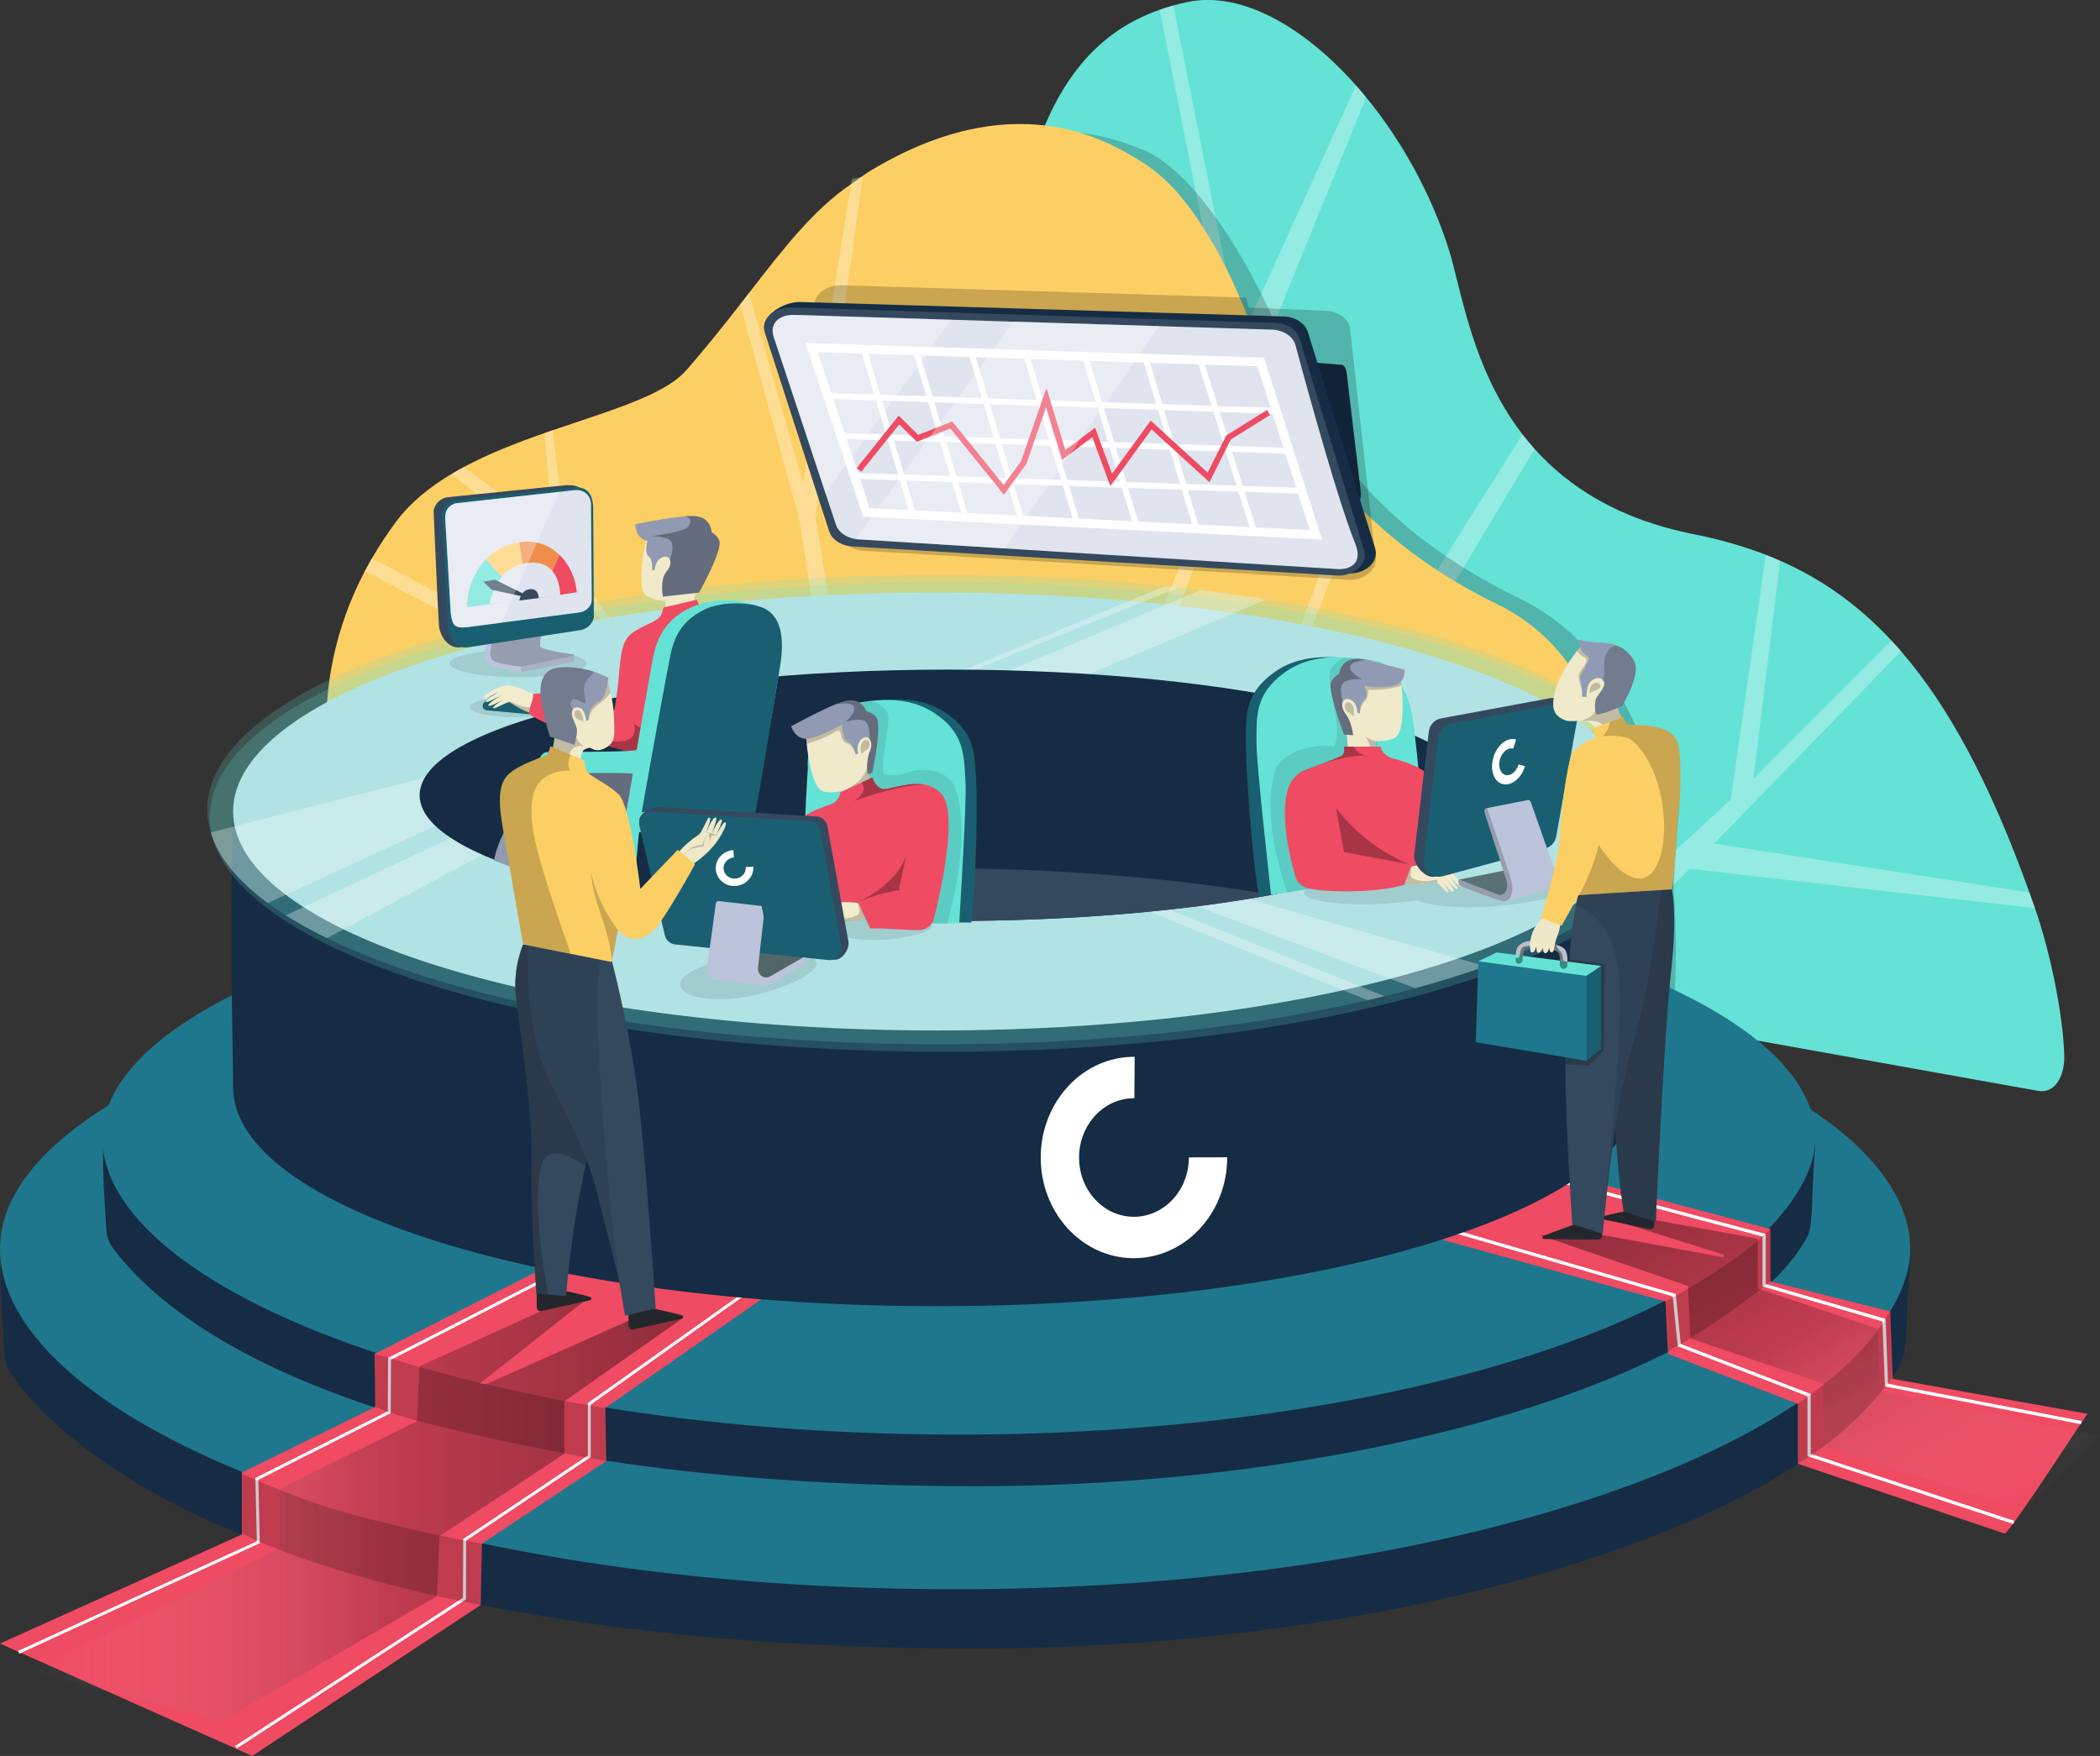 <svg width="715" height="598" viewBox="0 0 715 598" fill="none" xmlns="http://www.w3.org/2000/svg">
  <rect x="0" y="0" width="715" height="598" fill="#333333" stroke="none"/>
  <style>

    /*
* Prefixed by https://autoprefixer.github.io
* PostCSS: v8.4.14,
* Autoprefixer: v10.4.7
* Browsers: >0.1%
*/

    @-webkit-keyframes chart {
      0% {
        opacity: 0;
        -webkit-clip-path: polygon(0 0, 0% 0, 0% 100%, 0% 100%);
        clip-path: polygon(0 0, 0% 0, 0% 100%, 0% 100%);
      }
      5% {
        -webkit-clip-path: polygon(0 0, 0% 0, 0% 100%, 0% 100%);
        clip-path: polygon(0 0, 0% 0, 0% 100%, 0% 100%);
        opacity: 1;
      }

      60% {
        -webkit-clip-path: polygon(0 0, 100% 0, 100% 100%, 0% 100%);
        clip-path: polygon(0 0, 100% 0, 100% 100%, 0% 100%);
        opacity: 1;
      }
      80% {
        -webkit-clip-path: polygon(0 0, 100% 0, 100% 100%, 0% 100%);
        clip-path: polygon(0 0, 100% 0, 100% 100%, 0% 100%);
        opacity: 1;
      }
      95% {

        opacity: 1;
      }
      100% {
        opacity: 0;
        -webkit-clip-path: polygon(0 0, 100% 0, 100% 100%, 0% 100%);
        clip-path: polygon(0 0, 100% 0, 100% 100%, 0% 100%);
      }
    }

    @keyframes chart {
      0% {
        opacity: 0;
        -webkit-clip-path: polygon(0 0, 0% 0, 0% 100%, 0% 100%);
        clip-path: polygon(0 0, 0% 0, 0% 100%, 0% 100%);
      }
      5% {
        -webkit-clip-path: polygon(0 0, 0% 0, 0% 100%, 0% 100%);
        clip-path: polygon(0 0, 0% 0, 0% 100%, 0% 100%);
        opacity: 1;
      }

      60% {
        -webkit-clip-path: polygon(0 0, 100% 0, 100% 100%, 0% 100%);
        clip-path: polygon(0 0, 100% 0, 100% 100%, 0% 100%);
        opacity: 1;
      }
      80% {
        -webkit-clip-path: polygon(0 0, 100% 0, 100% 100%, 0% 100%);
        clip-path: polygon(0 0, 100% 0, 100% 100%, 0% 100%);
        opacity: 1;
      }
      95% {

        opacity: 1;
      }
      100% {
        opacity: 0;
        -webkit-clip-path: polygon(0 0, 100% 0, 100% 100%, 0% 100%);
        clip-path: polygon(0 0, 100% 0, 100% 100%, 0% 100%);
      }
    }

    #Vector_158 {
      -webkit-animation-name: chart;
      animation-name: chart;
      -webkit-animation-duration: 6s;
      animation-duration: 6s;
      -webkit-animation-delay: 6s;
      animation-delay: 6s;
      -webkit-animation-iteration-count: infinite;
      animation-iteration-count: infinite;
      -webkit-animation-timing-function: ease-in-out;
      animation-timing-function: ease-in-out;
      -webkit-transform-origin: left;
      transform-origin: left;
      transform-box: fill-box;
    }

    #Group_17 {
      -webkit-transform-origin: bottom center;
      transform-origin: bottom center;
      transform-box: fill-box;
      -webkit-animation: Group_17 12s ease-in-out infinite;
      animation: Group_17 12s ease-in-out infinite;
    }

    @-webkit-keyframes Group_17 {
      0% {
        -webkit-transform: translateX(0);
        transform: translateX(0);
      }

      10% {
        -webkit-transform: translateX(-10px);
        transform: translateX(-10px);
      }
      20% {
        -webkit-transform: translateX(-10px);
        transform: translateX(-10px);
      }
      100% {
        -webkit-transform: translateX(0px);
        transform: translateX(0px);
      }
    }

    @keyframes Group_17 {
      0% {
        -webkit-transform: translateX(0);
        transform: translateX(0);
      }

      10% {
        -webkit-transform: translateX(-10px);
        transform: translateX(-10px);
      }
      20% {
        -webkit-transform: translateX(-10px);
        transform: translateX(-10px);
      }
      100% {
        -webkit-transform: translateX(0px);
        transform: translateX(0px);
      }
    }

    @-webkit-keyframes gage-hand-in {
      0% {
        -webkit-transform: rotate(0deg);
        transform: rotate(0deg);
      }

      15% {
        -webkit-transform: rotate(35deg);
        transform: rotate(35deg);
      }

      30% {
        -webkit-transform: rotate(10deg);
        transform: rotate(10deg);
      }

      45% {
        -webkit-transform: rotate(20deg);
        transform: rotate(20deg);
      }

      60% {
        -webkit-transform: rotate(11deg);
        transform: rotate(11deg);
      }

      75% {
        -webkit-transform: rotate(30deg);
        transform: rotate(30deg);
      }

      90% {
        -webkit-transform: rotate(7deg);
        transform: rotate(7deg);
      }

      100% {
        -webkit-transform: rotate(0deg);
        transform: rotate(0deg);
      }
    }

    @keyframes gage-hand-in {
      0% {
        -webkit-transform: rotate(0deg);
        transform: rotate(0deg);
      }

      15% {
        -webkit-transform: rotate(35deg);
        transform: rotate(35deg);
      }

      30% {
        -webkit-transform: rotate(10deg);
        transform: rotate(10deg);
      }

      45% {
        -webkit-transform: rotate(20deg);
        transform: rotate(20deg);
      }

      60% {
        -webkit-transform: rotate(11deg);
        transform: rotate(11deg);
      }

      75% {
        -webkit-transform: rotate(30deg);
        transform: rotate(30deg);
      }

      90% {
        -webkit-transform: rotate(7deg);
        transform: rotate(7deg);
      }

      100% {
        -webkit-transform: rotate(0deg);
        transform: rotate(0deg);
      }
    }

    #gage-hand-in {
      -webkit-transform-origin: 110% 110%;
      transform-origin: 110% 110%;
      -webkit-transform: rotate(0deg);
      transform: rotate(0deg);
      -webkit-animation-name: gage-hand-in;
      animation-name: gage-hand-in;
      -webkit-animation-duration: 2s;
      animation-duration: 2s;
      transform-box: fill-box;
      -webkit-animation-delay: 3s;
      animation-delay: 3s;
      -webkit-animation-iteration-count: infinite;
      animation-iteration-count: infinite;
      -webkit-animation-timing-function: ease-in-out;
      animation-timing-function: ease-in-out;
      -webkit-animation-fill-mode: forwards;
      animation-fill-mode: forwards;
    }

    #back {
      -webkit-transform-origin: bottom center;
      transform-origin: bottom center;
      transform-box: fill-box;
      -webkit-animation: leaf 5s ease-in-out infinite alternate;
      animation: back 5s ease-in-out infinite alternate;
    }

    @-webkit-keyframes back {
      0% {
        -webkit-transform: skewX(-0.2deg);
        transform: skewX(-0.2deg);
      }

      100% {
        -webkit-transform: skewX(0deg);
        transform: skewX(0deg);
      }
    }

    @keyframes back {
      0% {
        -webkit-transform: skewX(-0.2deg);
        transform: skewX(-0.2deg);
      }

      100% {
        -webkit-transform: skewX(0deg);
        transform: skewX(0deg);
      }
    }
  </style>
  <rect id="back" width="715" height="598" fill="none"/>
  <g id="Layer_1" clip-path="url(#clip0_6267_373430)">
    <g id="Group">
      <g id="Group_2">
        <path id="Vector" d="M702.834 359.209C703.055 366.335 699.807 372.629 693.771 371.489L569.296 349.165L517.605 339.445L460.133 328.628L457.897 328.203L340.947 306.194L247.062 290.997C247.062 290.997 244.987 283.402 242.947 271.973C237.31 240.686 231.818 180.765 269.311 170.101C333.465 151.867 337.75 119.756 346.626 74.045C348.683 63.466 351.268 54.179 354.388 46.1C363.306 23.071 376.629 9.702 394.84 3.333C396.344 2.78 397.9 2.304 399.482 1.87C401.029 1.428 402.619 1.045 404.234 0.705C422.632 -3.165 443.92 9.065 461.672 29.067C462.845 30.393 464.01 31.754 465.141 33.148C477.239 47.869 487.365 66.145 493.333 85.118C497.558 98.563 501.035 125.428 518.362 147.913C519.654 149.597 521.04 151.264 522.502 152.888C534.15 165.882 551.145 176.836 576.608 181.913C585.263 183.639 593.458 185.927 601.246 188.954C602.878 189.584 604.494 190.247 606.092 190.961C619.907 197.033 632.413 205.699 643.984 218.132C645.081 219.314 646.169 220.531 647.249 221.781C663.334 240.345 677.592 266.649 690.974 303.965C691.611 305.717 692.232 307.495 692.861 309.289C698.234 324.767 702.392 345.568 702.817 359.192L702.834 359.209Z" fill="#65E2D6"/>
        <path id="Vector_2" opacity="0.3" d="M692.878 309.303L575.307 295.892L531.284 340.361L517.613 339.442L458.543 335.437L457.905 328.208L456.817 315.911L394.848 3.33C396.352 2.777 397.908 2.301 399.49 1.867L422.24 115.815L461.672 29.064C462.845 30.39 464.01 31.751 465.14 33.146L426.27 128.776L450.237 256.305L518.362 147.91C519.654 149.594 521.04 151.261 522.502 152.885L455.321 265.073L464.656 318.496L531.267 325.785L589.283 272.276L601.237 188.952C602.869 189.581 604.485 190.244 606.083 190.959L597.029 265.132L643.975 218.13C645.072 219.312 646.16 220.528 647.24 221.778L583.655 287.277L690.965 303.963C691.602 305.715 692.223 307.492 692.852 309.286L692.878 309.303Z" fill="white"/>
      </g>
      <g id="Group_3">
        <path id="Vector_3" opacity="0.2" d="M569.308 349.166C569.308 349.268 569.299 349.328 569.299 349.328L460.29 328.688L460.154 328.629L364.287 289.22L242.958 271.974C237.322 240.687 231.83 180.766 269.322 170.102C333.477 151.868 337.762 119.757 346.638 74.046C348.695 63.467 351.28 54.18 354.4 46.101C363.488 43.61 374.932 45.361 388.926 50.898C402.92 56.434 422.074 79.914 438.38 119.867C442.572 130.132 453.488 172.814 517.26 203.761C582.35 235.354 569.878 344.464 569.299 349.166H569.308Z" fill="black"/>
        <path id="Vector_4" d="M552.422 296.34C552.422 297.003 552.413 297.666 552.422 298.313C552.303 316.529 550.688 333.172 549.302 344.168C548.358 351.651 542.373 356.669 535.954 355.393L423.305 332.899L356.371 298.219L348.957 294.384L338.857 292.955L272.433 283.524L262.035 282.044L256.823 281.296L113.832 269.245C113.832 269.245 103.103 234.752 124.213 194.519C124.978 193.064 125.794 191.593 126.644 190.131C129.016 186.04 131.711 181.898 134.797 177.748C139.66 171.2 146.241 165.885 153.731 161.42C155.083 160.612 156.46 159.83 157.863 159.073C166.466 154.455 176.005 150.773 185.4 147.482C186.335 147.159 187.27 146.827 188.188 146.512C207.768 139.803 226.259 134.606 233.716 126.043C240.602 118.142 246.562 110.633 252.028 103.626C253.032 102.341 254.018 101.066 254.987 99.816C267.068 84.253 276.947 71.454 289.768 62.695C291.069 61.81 294.486 59.301 295.838 58.477C344.97 28.55 376.707 47.923 387.215 54.173C397.723 60.424 404.644 69.005 412.245 81.702C413.231 83.343 414.191 85.027 415.118 86.736C421.163 97.928 426.119 110.642 430.26 122.854C430.43 123.355 430.608 123.874 430.77 124.376C432.7 129.802 440.309 148.774 459.37 169.125C460.441 170.273 461.555 171.43 462.711 172.569C474.273 184.186 489.628 195.998 509.828 205.804C526.559 213.925 537.11 227.6 543.521 243.486C543.623 243.716 543.699 243.928 543.767 244.115C544.651 246.352 545.467 248.614 546.19 250.927C550.764 265.478 552.379 281.355 552.43 296.323L552.422 296.34Z" fill="#FCCF65"/>
        <path id="Vector_5" opacity="0.3" d="M552.421 296.336C552.421 296.999 552.412 297.662 552.421 298.309L484.67 261.052L338.856 292.942L337.674 293.206L331.868 304.321L283.569 299.618L263.037 301.217L262.026 299.201L256.814 281.292L206.823 237.665L124.203 194.523C124.968 193.069 125.784 191.598 126.635 190.135L229.804 244.307L187.363 188.596C187.354 188.485 170.937 175.244 153.721 161.416C155.073 160.608 156.45 159.826 157.853 159.069C173.777 170.652 188.502 181.426 188.502 181.426C188.502 181.426 187.057 165.532 185.39 147.478C186.326 147.154 187.261 146.823 188.179 146.508L193.561 191.895L262.034 282.031L266.268 296.625L269.167 293.402L272.432 283.511L278.715 218.352L272.075 176.503L252.019 103.621C253.022 102.337 254.008 101.062 254.978 99.811L273.392 164.478L289.758 62.691L290.03 60.947C291.272 60.684 292.513 60.428 293.746 60.156L277.686 176.06L286.579 232.299L385.982 231.176L430.25 122.849C430.42 123.351 430.599 123.87 430.76 124.372C430.905 124.797 431.041 125.222 431.186 125.647L390.879 236.083L337.411 286.403L421.519 269.25L459.36 169.112C460.432 170.26 461.545 171.417 462.702 172.557L425.251 268.476L543.503 243.482C543.605 243.711 543.681 243.924 543.749 244.111C544.336 245.854 543.715 245.676 544.429 247.964L489.406 259.997L552.404 296.319L552.421 296.336Z" fill="white"/>
      </g>
    </g>
    <g id="Group_4">
      <path id="Vector_6" d="M648.43 460.198C648.2 461.763 647.707 463.277 646.959 464.637C618.096 517.236 483.538 561.424 331.424 561.424C156.109 561.424 43.29 521.496 4.216 468.677C2.592 466.474 1.631 463.812 1.495 461.014C1.028 451.124 -0.647 434.209 0.832 420.466C1.113 420.237 649.926 427.457 650.385 427.882C648.838 446.838 649.612 452.068 648.43 460.19V460.198Z" fill="#152C44"/>
      <path id="Vector_7" d="M650.386 425.316C650.386 434.671 645.94 444.017 639.164 453.108C603.805 500.578 481.694 540.225 331.17 541.212C138.639 542.47 0 483.527 0 425.316C0 422.722 0.289 420.163 0.85 417.628C12.991 363.006 153.372 319.906 324.76 319.906C496.147 319.906 624.235 359.077 647.003 410.068C648.329 413.019 649.264 416.004 649.808 419.031C650.191 421.107 650.378 423.207 650.378 425.316H650.386Z" fill="#1F778D"/>
    </g>
    <g id="Group_5">
      <path id="Vector_8" d="M616.328 417.961C616.124 419.321 615.682 420.64 615.011 421.83C589.131 467.659 468.465 506.15 332.054 506.15C174.839 506.15 73.677 471.367 38.641 425.351C37.178 423.438 36.32 421.116 36.201 418.675C35.784 410.06 34.279 395.323 35.606 383.349C35.861 383.145 617.663 389.438 618.08 389.812C616.694 406.327 617.383 410.885 616.328 417.961Z" fill="#152C44"/>
      <path id="Vector_9" d="M618.078 387.571C618.078 395.719 614.09 403.857 608.012 411.783C576.309 453.139 466.806 487.692 331.823 488.542C159.177 489.631 34.855 438.282 34.855 387.571C34.855 385.309 35.119 383.081 35.621 380.87C39.99 361.778 62.877 344.293 98.644 330.211C111.72 325.065 126.513 320.363 142.76 316.204C192.819 303.397 256.607 295.734 326.084 295.734C472.612 295.734 594.63 329.862 615.043 374.279C616.233 376.839 617.075 379.45 617.559 382.086C617.908 383.898 618.069 385.726 618.069 387.563L618.078 387.571Z" fill="#1F778D"/>
    </g>
    <g id="Group_6">
      <path id="Vector_10" d="M187.889 430.469L127.527 461.084L127.773 479.13L82.357 501.513V522.587L0 559.733L85.868 598.002L163.642 546.619L164.084 525.716L206.432 497.567L206.1 479.462L261.855 440.674L187.889 430.469Z" fill="#EF4B63"/>
      <path id="Vector_11" d="M6.375 562.707L87.95 525.221L87.457 503.654L132.541 480.939L132.626 462.783L198.94 428.766L255.052 436.419L253.352 440.672L200.641 478.09V495.949L158.217 524.396L158.132 544.423L80.341 595.023" stroke="white" stroke-miterlimit="10"/>
      <path id="Vector_12" opacity="0.2" d="M127.527 461.078C134.864 463.145 147.081 467.031 164.935 471.283C190.236 477.313 206.101 479.456 206.101 479.456L206.594 497.646C206.594 497.646 144.531 486.591 127.774 479.133C127.774 479.133 127.527 468.732 127.527 461.078Z" fill="black"/>
      <path id="Vector_13" opacity="0.2" d="M82.469 501.906C82.469 501.906 100.322 510.41 119.026 515.513C144.719 522.52 164.086 525.718 164.086 525.718L163.644 546.621C163.644 546.621 113.925 537.624 82.469 522.316V501.906Z" fill="black"/>
    </g>
    <g id="Group_7">
      <path id="Vector_14" d="M682.694 522.313L612.129 498.501V478.091L567.92 461.082L567.07 443.224L449.855 410.823C454.174 407.293 491.455 388.992 491.455 388.992L602.777 418.561V436.42L643.586 446.625L644.436 469.587C644.436 469.587 696.297 478.941 710.75 481.493C706.499 487.446 688.645 515.51 682.694 522.313Z" fill="#EF4B63"/>
      <g id="Group_8">
        <path id="Vector_15" d="M508.594 396.289L600.651 420.688V437.696L641.46 449.602L642.31 471.713L708.624 484.469" stroke="white" stroke-width="1.1" stroke-miterlimit="10"/>
        <path id="Vector_16" d="M471.773 412.562L570.046 441.094L571.746 458.103L615.955 475.111V495.521L685.67 518.483" stroke="white" stroke-width="1.1" stroke-miterlimit="10"/>
      </g>
      <path id="Vector_17" opacity="0.2" d="M567.92 460.233C567.92 454.28 567.07 443.225 567.07 443.225C585.774 433.02 596.827 424.515 602.778 418.562V436.421C602.778 436.421 587.475 449.178 567.92 460.233Z" fill="black"/>
      <path id="Vector_18" opacity="0.2" d="M643.586 446.625L644.436 468.736C644.436 468.736 633.383 485.744 612.129 498.501V478.091C635.084 461.933 640.185 451.728 643.586 446.625Z" fill="black"/>
    </g>
    <path id="Vector_19" d="M79.374 370.272C79.374 411.45 186.607 444.837 318.886 444.837C451.165 444.837 558.398 411.45 558.398 370.272V274.991C518.091 251.494 418.025 263.944 326.478 263.944C235.926 263.944 120.089 253.288 79.374 276.369C77.997 315.029 79.374 357.278 79.374 370.264V370.272Z" fill="#152C44"/>
    <path id="Vector_20" d="M318.876 350.935C451.154 350.935 558.388 317.551 558.388 276.37C558.388 235.189 451.154 201.805 318.876 201.805C186.597 201.805 79.363 235.189 79.363 276.37C79.363 317.551 186.597 350.935 318.876 350.935Z" fill="#DFE4EE"/>
    <g id="Group_9">
      <path id="Vector_21" opacity="0.2" d="M320.945 358.176C458.755 358.176 570.473 322.386 570.473 278.237C570.473 234.087 458.755 198.297 320.945 198.297C183.135 198.297 71.418 234.087 71.418 278.237C71.418 322.386 183.135 358.176 320.945 358.176Z" fill="#65E2D6"/>
      <path id="Vector_22" opacity="0.2" d="M569.621 275.69C569.621 296.219 545.459 314.945 505.756 329.105C498.334 331.75 490.359 334.233 481.9 336.546C478.482 337.481 474.979 338.391 471.4 339.267C469.504 339.727 467.583 340.186 465.636 340.628C424.666 350.068 374.412 355.629 320.094 355.629C232.755 355.629 155.899 341.257 111.315 319.495C106.214 316.995 101.53 314.409 97.305 311.731C95.137 310.361 93.096 308.967 91.175 307.547C80.998 300.063 74.307 291.975 71.748 283.497C70.966 280.928 70.566 278.326 70.566 275.69C70.566 231.544 182.28 195.75 320.094 195.75C346.798 195.75 372.524 197.094 396.644 199.585C398.174 199.738 399.696 199.9 401.209 200.07C403.76 200.351 406.285 200.64 408.801 200.955C416.461 201.882 423.943 202.936 431.221 204.093C513.263 217.189 569.621 244.335 569.621 275.69Z" fill="#65E2D6"/>
    </g>
    <path id="Vector_23" opacity="0.1" d="M532.528 303.301C532.426 305.699 511.707 309.569 496.77 308.922C489.246 308.599 484.604 307.681 482.572 306.584C475.575 307.613 467.379 308.242 460.365 307.936C444.433 307.247 440.598 304.075 446.677 301.872C450.477 300.503 464.769 298.283 474.741 298.173C487.834 298.02 495.554 298.93 497.798 300.69C501.998 300.188 507.167 305.495 510.959 305.452C529.663 302.051 532.63 300.894 532.528 303.301Z" fill="black"/>
    <path id="Vector_24" opacity="0.1" d="M176.411 230.62C189.324 230.62 199.791 228.526 199.791 225.943C199.791 223.36 189.324 221.266 176.411 221.266C163.499 221.266 153.031 223.36 153.031 225.943C153.031 228.526 163.499 230.62 176.411 230.62Z" fill="black"/>
    <path id="Vector_25" opacity="0.1" d="M233.798 331.818C228.696 335.645 232.08 340.323 245.7 340.323C259.32 340.323 278.007 332.405 278.007 328.417C278.007 324.428 271.154 322.812 257.603 324.165C249.101 325.015 236.994 329.42 233.798 331.818Z" fill="black"/>
    <path id="Vector_26" opacity="0.1" d="M282.786 313.057C278.509 314.945 280.711 318.279 291.236 319.742C301.762 321.204 316.912 318.168 317.26 315.625C317.609 313.083 312.457 311.322 301.864 310.736C295.215 310.37 285.464 311.875 282.786 313.057Z" fill="black"/>
    <path id="Vector_27" opacity="0.1" d="M175.135 244.225C183.587 244.225 190.438 242.702 190.438 240.824C190.438 238.945 183.587 237.422 175.135 237.422C166.684 237.422 159.832 238.945 159.832 240.824C159.832 242.702 166.684 244.225 175.135 244.225Z" fill="black"/>
    <path id="Vector_28" opacity="0.3" d="M185.764 279.518L111.313 319.497C106.212 316.997 101.528 314.411 97.302 311.732L167.91 278.668L161.108 275.266L91.173 307.548C80.996 300.065 74.305 291.977 71.746 283.498L155.089 262.195L185.764 279.518Z" fill="white"/>
    <path id="Vector_29" opacity="0.3" d="M401.284 306.302H389.382L471.399 339.265C469.503 339.724 467.581 340.183 465.634 340.625L379.18 305.452L407.236 298.648L423.389 305.452C439.542 310.554 504.598 328.685 504.598 328.685L505.754 329.102C498.332 331.747 490.358 334.23 481.898 336.543L401.284 306.302Z" fill="white"/>
    <path id="Vector_30" opacity="0.3" d="M396.643 199.586C376.222 208.065 319.209 231.774 317.117 233.169L356.225 235.72L431.22 204.093C423.942 202.937 416.461 201.882 408.8 200.955L338.372 230.618L329.87 228.917L401.208 200.071L396.643 199.586Z" fill="white"/>
    <g id="Group_10">
      <path id="Vector_31" d="M195.262 222.885V225.342L177.476 228.88L170.718 227.656C170.718 227.656 165.191 227.043 165.191 223.352C165.191 221.592 165.804 216.413 166.926 210.868C167.47 210.732 167.997 210.605 168.516 210.477C181.574 207.279 187.917 206.148 187.917 206.148C187.917 206.148 182.374 219.236 184.218 220.47C186.063 221.703 195.262 222.893 195.262 222.893V222.885Z" fill="#BBC4DA"/>
      <path id="Vector_32" opacity="0.2" d="M195.44 222.885V223.378L177.475 227.035C177.475 227.035 171.949 226.423 170.104 225.81C168.965 225.428 166.423 225.198 167.035 221.507C167.29 219.959 167.979 215.333 168.88 210.452C181.939 207.254 187.916 206.148 187.916 206.148C187.916 206.148 182.372 219.236 184.217 220.47C186.062 221.703 195.44 222.893 195.44 222.893V222.885Z" fill="black"/>
      <g id="Group_11">
        <path id="Vector_33" d="M193.127 165.203L152.863 169.285C150.227 169.404 148.11 171.36 147.617 173.954C147.617 173.954 148.994 205.845 149.428 212.699C149.7 216.96 152.854 220.863 156.604 220.464L193.935 212.325C196.366 212.053 198.339 210.301 198.883 207.988L200.558 172.007C201.459 168.333 197.48 164.999 193.731 165.263L193.119 165.212L193.127 165.203Z" fill="#34495E"/>
        <path id="Vector_34" d="M155.675 170.272C153.04 170.391 150.923 172.347 150.43 174.941L152.751 214.962C153.465 218.55 155.616 220.864 159.365 220.455L197.249 214.655C199.681 214.383 201.653 212.631 202.197 210.318L201.967 172.636C201.687 167.406 199.264 165.756 195.515 166.028L155.667 170.28L155.675 170.272Z" fill="#195F71"/>
        <path id="Vector_35" d="M201.485 204.106C201.485 204.727 201.391 205.348 201.111 205.901C200.38 207.346 198.943 208.384 197.243 208.579L170.794 212.058L159.367 213.563C156.953 213.827 154.963 213.946 154.139 211.837C153.713 210.705 153.501 209.489 153.433 208.273L151.579 176.459C151.511 175.2 151.818 173.916 152.625 172.964C153.467 171.994 154.657 171.373 156.009 171.305L190.441 167.504L195.772 166.909C198.977 166.671 201.587 168.788 201.221 172.913L201.485 204.089V204.106Z" fill="#DFE4EE"/>
      </g>
      <g id="Group_12">
        <path id="Vector_36" d="M176.805 204.454L158.985 206.801C158.985 206.801 158.798 197.344 165.438 190.498L165.514 190.422L170.989 196.103L177.391 202.736L178.769 204.165L178.811 204.216L177.952 204.326L176.805 204.462V204.454Z" fill="#65E2D6"/>
        <path id="Vector_37" d="M178.538 193.2L179.388 198.302L180.102 200.641L180.238 203.974V204.034L179.771 204.093L178.819 204.213L177.96 204.323L177.917 204.264L177.11 203.371L170.767 196.372L165.445 190.504L165.522 190.427C168.727 187.145 171.745 185.546 176.846 184.695L178.547 193.2H178.538Z" fill="#FCCF65"/>
        <path id="Vector_38" d="M190.443 188.945L186.192 198.3L184.688 203.479L184.008 203.564L180.233 204.032L179.757 204.091L176.832 184.693C176.832 184.693 184.365 182.933 190.435 188.945H190.443Z" fill="#EF8E4C"/>
        <path id="Vector_39" d="M184.687 203.471C184.687 203.471 191.293 202.544 196.394 201.694C195.544 193.19 190.443 188.938 190.443 188.938L184.016 203.556L184.696 203.471H184.687Z" fill="#EF4B63"/>
        <path id="Vector_40" d="M190.729 202.765L166.703 205.775C166.703 205.775 168.497 192.279 180.544 191.607C191.078 191.02 190.729 202.765 190.729 202.765Z" fill="#DFE4EE"/>
        <path id="gage-hand-in" d="M178.597 202.399L168.471 197.398L164.535 198.121L167.46 200.877L178.368 203.224L178.597 202.399Z" fill="#34495E"/>
        <path id="Vector_42" d="M183.438 203.623C183.438 203.623 183.438 203.666 183.438 203.683L178.847 204.261L177.988 204.372L176.832 204.516C176.832 204.516 176.832 204.482 176.841 204.457C176.866 204.312 176.943 203.913 177.13 203.428C177.206 203.224 177.3 203.003 177.419 202.79C177.844 201.982 178.549 201.14 179.723 200.792C179.85 200.749 179.986 200.715 180.122 200.698C180.284 200.664 180.454 200.647 180.632 200.638C183.285 200.494 183.421 203.19 183.429 203.64L183.438 203.623Z" fill="#34495E"/>
      </g>
      <path id="Vector_43" opacity="0.1" d="M195.441 223.438V225.334L177.477 228.872V227.026L195.441 223.438Z" fill="black"/>
      <path id="Vector_44" opacity="0.3" d="M190.441 167.508L170.794 212.054L159.367 213.559C156.953 213.822 154.963 213.942 154.139 211.833C153.713 210.701 153.501 209.485 153.433 208.269L151.579 176.455C151.511 175.196 151.818 173.912 152.625 172.96C153.467 171.99 154.657 171.369 156.009 171.301L190.441 167.5V167.508Z" fill="white"/>
    </g>
    <path id="Vector_45" d="M503.168 270.849C503.168 284.626 475.741 296.889 433.147 304.722C402.694 310.326 364.496 313.66 323.015 313.66C281.535 313.66 240.089 310.045 209.049 304.007C168.657 296.149 142.871 284.218 142.871 270.849C142.871 247.208 223.528 228.039 323.024 228.039C422.52 228.039 503.177 247.208 503.177 270.849H503.168Z" fill="#152C44"/>
    <path id="Vector_46" d="M433.149 304.726C411.487 308.715 385.913 311.547 358.011 312.856C355.571 312.967 353.114 313.06 350.622 313.162C341.619 313.494 332.403 313.656 323.017 313.656C319.718 313.656 316.445 313.63 313.206 313.588C273.783 313.094 237.736 309.582 209.051 304.003C239.445 299.088 273.639 296.171 309.89 295.771C312.875 295.72 315.867 295.703 318.877 295.703C332.046 295.703 344.969 296.035 357.56 296.673C358.776 296.724 359.966 296.8 361.165 296.868C386.798 298.288 411.045 300.967 433.158 304.726H433.149Z" fill="#34495E"/>
    <g id="Group_13">
      <path id="Vector_47" d="M180.143 243.228L165.809 241.927C165.052 241.859 164.389 241.272 164.347 240.516C164.321 240.082 164.457 239.589 164.959 239.087C166.336 237.709 169.099 234.945 171.862 234.945C174.625 234.945 181.529 239.087 181.529 239.087L180.151 243.228H180.143Z" fill="#195F71"/>
      <path id="Vector_48" d="M227.08 284.657L192.58 279.894L181.417 298.161L168.23 293.084C168.23 293.084 170.194 276.739 188.38 266.959C196.15 262.758 206.701 260.513 220.984 262.648C225.796 263.37 227.08 284.657 227.08 284.657Z" fill="#909AB2"/>
      <path id="Vector_49" d="M210.223 283.762C203.744 283.957 199.06 302.029 199.06 302.029L188.526 299.18C188.526 299.18 185.567 280.547 203.744 270.767C211.515 266.566 211.336 280.309 210.223 283.762Z" fill="#909AB2"/>
      <path id="Vector_50" opacity="0.3" d="M210.224 283.757C203.745 283.953 199.061 302.024 199.061 302.024L188.527 299.175C188.527 299.175 186.835 288.554 193.841 279.131C196.111 276.078 211.337 280.296 210.224 283.757Z" fill="black"/>
      <path id="Vector_51" opacity="0.3" d="M227.082 284.657L192.582 279.894L181.419 298.161L174.32 295.117C174.32 295.117 175.119 281.059 188.382 266.959C196.153 262.758 206.704 260.513 220.987 262.648C225.799 263.37 227.082 284.657 227.082 284.657Z" fill="black"/>
      <g id="Group_14">
        <path id="Vector_52" d="M182.831 243.202C179.006 243.092 174.287 239.52 173.768 239.29C173.479 239.146 173.029 239.197 172.544 239.358C170.793 239.92 168.242 241.612 167.911 241.102C167.639 240.659 170.249 238.942 171.532 238.125C169.985 239.069 166.661 240.864 166.27 240.285C165.879 239.707 169.985 237.173 170.937 236.569C170.002 237.13 165.802 239.554 165.411 238.984C165.029 238.372 169.45 235.812 170.096 235.446C169.45 235.812 164.986 238.142 164.689 237.904C164.187 237.504 164.799 237.13 165.216 236.807C165.632 236.484 168.225 234.332 171.873 233.516C174.636 232.895 179.881 235.497 182.483 236.96C182.619 237.054 182.814 237.122 182.908 237.198C182.831 238.465 182.831 243.194 182.831 243.194V243.202Z" fill="#F2ECCD"/>
        <path id="Vector_53" opacity="0.2" d="M182.83 243.205C179.004 243.095 174.286 239.523 173.767 239.293C173.478 239.149 173.028 239.2 172.543 239.361C172.543 239.361 173.062 238.298 174.813 239.378C176.564 240.458 180.883 241.598 181.801 240.254C182.431 239.361 182.507 237.847 182.499 236.938C182.635 237.031 182.83 237.099 182.924 237.176C182.839 238.477 182.83 243.205 182.83 243.205Z" fill="black"/>
      </g>
      <g id="Group_15">
        <path id="Vector_54" d="M235.955 206.416L235.589 208.236L226.679 208.942L226.586 206.96L226.475 204.724C226.475 204.724 225.455 204.638 224.18 204.409C222.751 204.137 221 203.626 219.903 202.683C217.293 200.454 218.534 190.896 219.597 185.751C219.954 183.965 220.243 182.791 220.243 182.791L231.389 181.133L235.844 184.483L242.697 189.595L237.238 199.893L236.669 202.708L235.963 206.407L235.955 206.416Z" fill="#F0EACB"/>
        <path id="Vector_55" d="M245.019 185.238C244.645 190.127 238.005 201.804 238.005 201.804L225.695 203.181C225.695 203.181 224.606 197.356 226.936 194.652C228.22 193.172 228.492 191.573 228.084 190.561C227.735 189.719 226.851 189.294 225.652 189.745C223.017 190.672 222.923 194.065 222.923 194.065L222.056 194.26C222.056 194.26 222.362 190.502 220.755 189.371C219.633 188.554 220.041 185.765 220.381 184.191C216.241 183.367 216.309 178.528 216.309 178.528C216.309 178.528 226.749 176.376 233.287 175.823C234.987 175.696 236.39 175.687 237.359 175.84C242.163 176.614 242.273 181.215 242.273 181.215C242.273 181.215 245.215 182.941 245.019 185.238Z" fill="#909AB2"/>
        <path id="Vector_56" opacity="0.3" d="M245.018 185.237C244.644 190.127 238.004 201.803 238.004 201.803L225.694 203.181C225.694 203.181 224.605 197.355 226.935 194.651C228.219 193.171 228.491 191.572 228.083 190.56C228.95 188.366 229.494 185.364 228.287 184.157C226.646 182.558 222.216 182.626 222.004 182.609C222.097 182.558 232.58 181.104 233.974 179.709C235.369 178.314 235.836 176.426 233.286 175.831C234.986 175.704 236.389 175.695 237.358 175.848C242.162 176.622 242.272 181.223 242.272 181.223C242.272 181.223 245.214 182.949 245.018 185.245V185.237Z" fill="black"/>
      </g>
      <path id="Vector_57" d="M224.32 258.422C223.563 258.243 222.211 257.937 220.383 257.512C218.505 257.095 216.15 256.542 213.455 255.845C213.233 255.803 212.995 255.735 212.766 255.684C207.503 254.314 201.084 252.452 194.64 249.994C189.658 248.115 184.642 245.861 180.145 243.242C180.145 240.478 181.666 238.709 181.522 236.336C189.803 234.959 203.609 241.856 209.127 241.856C211.89 228.045 209.875 219.473 215.274 215.552C217.178 214.157 220.145 212.771 221.999 211.912C225.731 210.194 225.042 208.868 226.054 206.835C228.707 206.266 237.191 204.25 237.191 204.25C237.191 204.25 238.042 205.951 239.206 208.74C235.508 222.007 225.901 256.143 224.311 258.422H224.32Z" fill="#EF4B63"/>
      <path id="Vector_58" opacity="0.3" d="M227.071 226.117C227.071 226.117 224.716 255.601 224.027 258.586C222.148 258.17 216.146 256.545 213.451 255.839C213.23 255.754 212.992 255.703 212.763 255.678C207.5 254.309 201.081 252.446 194.637 249.989C203.708 251.358 217.94 256.562 215.917 246.417C223.016 253.518 224.801 232.444 227.08 226.126L227.071 226.117Z" fill="black"/>
      <path id="Vector_59" d="M265.57 227.004C265.57 227.004 258.012 273.947 253.693 287.265C247.938 286.661 224.515 283.345 217.646 283.345C217.348 283.345 216.022 304.358 215.095 304.605C213.386 305.064 211.796 284.884 211.796 284.884C211.796 284.884 213.412 275.393 215.461 263.64C215.631 262.671 181.76 263.929 181.938 262.934C181.981 262.705 183.528 256.165 186.189 256.131C196.323 256.003 216.642 256.165 216.796 255.281C219.678 238.927 222.041 225.048 222.747 222.114C226.93 204.629 245.472 203.133 253.353 205.106C256.082 205.786 256.575 205.735 257.587 206.279H257.596C257.834 206.415 258.114 206.585 258.454 206.807C263.02 209.757 267.177 217.369 265.57 227.004Z" fill="#65E2D6"/>
      <path id="Vector_60" d="M265.57 227C265.57 227 259.305 266.332 256.754 279.088C250.803 279.088 218.496 276.537 218.496 276.537C218.496 276.537 227.312 226.693 228.698 221.259C230.467 214.311 234.216 210.425 239.751 207.652C244.639 205.203 252.163 204.957 257.587 206.275H257.596C257.834 206.411 258.922 206.657 259.305 206.802C266.106 209.353 267.177 217.364 265.57 227Z" fill="#195F71"/>
    </g>
    <g id="Group_16">
      <path id="Vector_61" d="M276.734 313.193L278.681 261.376C278.018 250.083 286.426 240.975 289.47 240.354C297.19 238.849 310.342 235.413 321.258 242.301C332.175 249.19 331.826 257.065 332.37 266.334C332.795 273.597 332.515 297.485 330.721 314.188C305.836 314.256 276.734 313.193 276.734 313.193Z" fill="#195F71"/>
      <path id="Vector_62" d="M273.895 311.974C272.849 294.056 275.051 261.595 275.051 261.595C274.388 250.301 282.796 241.193 285.84 240.573C293.56 239.067 306.712 235.632 317.628 242.52C328.544 249.409 328.196 257.283 328.74 266.553C329.165 273.816 326.589 314.432 326.589 314.432C326.589 314.432 293.432 314.985 273.895 311.974Z" fill="#65E2D6"/>
      <path id="Vector_63" opacity="0.1" d="M297.189 238.86C297.189 238.86 301.1 240.085 302.29 243.01C303.48 245.936 299.153 261.966 301.049 263.318C301.806 263.837 302.987 264.016 304.161 264.024C305.861 264.05 307.493 263.667 309.083 263.046C312.679 261.583 322.533 261.252 325.211 268.378C331.417 284.604 322.456 314.675 322.456 314.675L308.598 314.105C308.598 314.105 286.086 270.947 287.285 270.717C288.483 270.521 287.888 247.169 287.854 246.522C287.854 245.876 290.728 239.634 290.728 239.634L297.198 238.852L297.189 238.86Z" fill="black"/>
      <path id="Vector_64" d="M296.393 268.166L296.58 270.02L288.282 273.336L287.61 271.474L286.837 269.373C286.837 269.373 285.842 269.594 284.55 269.747C283.104 269.909 281.285 269.934 279.959 269.365C276.804 268.013 275.155 258.513 274.653 253.283C274.466 251.472 274.398 250.264 274.398 250.264L284.55 245.383L289.795 247.262L297.846 250.111L295.687 261.566L295.976 264.424L296.393 268.166Z" fill="#F0EACB"/>
      <path id="Vector_65" opacity="0.2" d="M295.642 258.141L296.204 267.793L289.47 270.956L289.309 268.201C289.309 268.201 296.042 265.038 295.634 258.149L295.642 258.141Z" fill="black"/>
      <path id="Vector_66" d="M312.978 316.754C307.75 316.831 300.625 315.946 296.272 316.201C294.878 313.046 292.795 309.117 292.327 307.927C290.355 308.046 288.178 308.25 285.925 308.505C279.49 309.202 272.229 310.197 265.742 309.883C266.252 304.712 267.638 292.491 269.9 284.753C270.843 281.538 271.957 279.089 273.207 278.289C276.446 276.197 280.28 274.76 282.865 273.918C284.65 273.365 285.934 271.716 286.061 269.845L293.347 266.503L297.088 264.742C297.088 264.742 297.658 267.54 300.149 268.612C302.011 269.394 308.855 266.035 314.917 267.225C316.923 267.634 318.878 268.535 320.477 270.261C326.207 276.393 320.664 302.28 318.003 312.774C317.416 315.079 315.367 316.711 312.995 316.746L312.978 316.754Z" fill="#EF4B63"/>
      <path id="Vector_67" d="M294.649 313.053C291.096 314.474 285.348 313.07 284.779 313.062C284.456 313.036 284.065 313.266 283.682 313.615C282.296 314.831 280.63 317.39 280.12 317.059C279.695 316.761 281.403 314.15 282.262 312.883C281.216 314.363 278.878 317.331 278.292 316.957C277.705 316.583 280.468 312.62 281.097 311.693C280.46 312.577 277.578 316.472 276.983 316.098C276.396 315.69 279.431 311.582 279.882 310.995C279.431 311.591 276.26 315.494 275.894 315.4C275.274 315.23 275.69 314.644 275.945 314.184C276.2 313.725 277.722 310.723 280.749 308.521C283.036 306.845 288.885 307.151 291.852 307.466C292.014 307.5 292.218 307.483 292.337 307.517C292.77 308.708 294.641 313.045 294.641 313.045L294.649 313.053Z" fill="#F2ECCD"/>
      <path id="Vector_68" opacity="0.2" d="M294.648 313.059C291.094 314.479 285.347 313.076 284.777 313.067C284.454 313.042 284.063 313.271 283.681 313.62L283.621 312.532C283.621 312.532 283.74 312.446 285.781 312.727C287.821 313.008 292.233 312.353 292.539 310.754C292.761 309.691 292.233 308.262 291.859 307.438C292.021 307.472 292.225 307.455 292.344 307.489C292.777 308.722 294.648 313.059 294.648 313.059Z" fill="black"/>
      <path id="Vector_69" opacity="0.2" d="M291.798 256.732L291.365 257.004C291.365 257.004 290.345 253.424 288.304 253.135C287.08 252.964 286.485 251.094 286.196 249.656C286.077 248.933 285.243 248.619 284.665 249.018C281.435 251.23 276.589 252.769 274.642 253.33C274.455 251.519 274.387 250.311 274.387 250.311L284.538 245.43L289.783 247.309L291.79 256.74L291.798 256.732Z" fill="black"/>
      <path id="Vector_70" d="M296.985 263.145L295.395 263.638C295.395 263.638 294.732 259.182 296.16 255.908C296.942 254.122 296.73 252.515 296.033 251.664C295.463 250.967 294.485 250.822 293.482 251.613C291.229 253.28 292.156 256.546 292.156 256.546L291.374 256.997C291.374 256.997 290.549 253.323 288.696 252.702C286.842 252.081 286.732 246.749 286.732 246.749C286.732 246.749 280.466 250.355 275.679 251.443C270.893 252.532 269.371 247.361 269.371 247.361C269.371 247.361 278.698 242.199 284.785 239.741C286.366 239.121 287.718 238.678 288.679 238.542C293.491 237.854 294.961 242.225 294.961 242.225C294.961 242.225 298.286 242.999 298.779 245.235C299.867 250.032 296.993 263.145 296.993 263.145H296.985Z" fill="#909AB2"/>
      <path id="Vector_71" opacity="0.3" d="M296.986 263.146L295.396 263.639C295.396 263.639 294.733 259.183 296.161 255.909C296.943 254.123 296.731 252.516 296.034 251.665C296.221 249.309 295.838 246.29 294.342 245.491C292.301 244.437 288.093 245.814 287.889 245.865C287.966 245.78 290.967 243.22 290.856 241.239C290.737 239.138 287.396 239.538 284.777 239.734C286.359 239.113 287.71 238.671 288.671 238.535C293.483 237.846 294.954 242.217 294.954 242.217C294.954 242.217 298.278 242.991 298.771 245.227C299.86 250.024 296.986 263.137 296.986 263.137V263.146Z" fill="black"/>
      <path id="Vector_72" opacity="0.2" d="M293.422 256.879C293.422 256.879 292.436 254.506 293.55 252.822C294.664 251.139 296.321 251.853 296.041 253.894C295.93 254.753 295.429 255.187 294.995 255.408C294.366 255.731 293.83 256.207 293.456 256.794L293.422 256.879Z" fill="black"/>
      <path id="Vector_73" opacity="0.3" d="M314.906 267.236C306.719 267.023 291.586 272.483 290.719 272.781C290.991 272.645 292.759 271.692 293.737 269.77C294.46 268.35 293.864 267.134 293.346 266.479L297.087 264.719C297.087 264.719 297.656 267.517 300.147 268.588C302.018 269.413 308.862 266.054 314.915 267.236H314.906Z" fill="black"/>
      <path id="Vector_74" opacity="0.3" d="M292.277 307.126C292.277 307.126 298.186 304.354 306.161 303.155C306.195 303.07 306.127 302.551 306.127 302.551L309.026 289.148C309.026 289.148 308.405 299.302 292.277 307.126Z" fill="black"/>
    </g>
    <g id="Group_17">
      <path id="Vector_75" d="M483.846 294.325L477.504 245.477C477.504 234.166 468.577 225.56 465.508 225.118C457.712 224.063 444.39 221.401 433.89 228.919C423.39 236.437 424.198 244.269 424.198 253.564C424.198 260.835 425.873 288.814 428.636 305.381C456.241 299.861 483.855 294.334 483.855 294.334L483.846 294.325Z" fill="#195F71"/>
      <path id="Vector_76" d="M485.222 295.71C485.222 277.758 481.133 245.485 481.133 245.485C479.705 233.579 472.206 225.568 469.137 225.125C461.341 224.071 448.019 221.409 437.519 228.927C427.019 236.445 427.827 244.277 427.827 253.572C427.827 260.843 432.766 304.699 432.766 304.699C432.766 304.699 465.898 299.869 485.222 295.728V295.71Z" fill="#65E2D6"/>
      <path id="Vector_77" opacity="0.1" d="M457.714 224.071C457.714 224.071 453.88 225.525 452.868 228.519C451.856 231.512 455.648 246.42 455.291 248.716C455.027 250.409 455.095 254.814 453.48 254.287C449.807 253.036 436.417 255.299 434.155 262.57C428.901 279.136 438.296 303.994 438.296 303.994L453.48 301.23C453.48 301.23 470.679 255.452 469.472 255.29C468.256 255.171 467.491 231.818 467.491 231.172C467.448 230.526 464.218 224.462 464.218 224.462L457.714 224.062V224.071Z" fill="black"/>
      <path id="Vector_78" d="M475.158 251.069C473.967 251.885 472.173 252.217 470.728 252.327C469.844 252.395 469.087 252.395 468.696 252.395H468.407L468.058 254.606L467.752 256.571L467.268 256.477L466.001 256.239L465.542 256.154L458.953 254.913L458.792 253.059L458.486 249.3L458.213 246.442L453.895 235.616L461.249 231.279L466.035 228.422L471.884 229.944L476.926 231.254C476.926 231.254 477.036 232.113 477.189 233.448C477.206 233.694 477.232 233.975 477.257 234.264C477.257 234.332 477.274 234.4 477.274 234.468C477.768 239.741 477.938 249.164 475.149 251.069H475.158Z" fill="#F0EACB"/>
      <path id="Vector_79" opacity="0.2" d="M468.705 252.388H468.416L468.068 254.599L467.762 256.564L467.277 256.47V255.671C467.081 255.399 466.563 255.798 466.01 256.24C465.441 256.7 464.854 257.193 464.522 257.057C464.344 256.972 464.99 256.725 465.56 256.155C466.418 255.313 467.107 253.74 464.811 250.883C466.112 251.725 467.439 252.184 468.705 252.405V252.388Z" fill="black"/>
      <path id="Vector_80" d="M493.25 293.138C486.788 293.827 487.545 296.021 481.092 295.707C481.092 298.471 478.329 298.471 478.329 301.226C470.048 303.99 453.478 303.99 446.498 302.757C444.152 302.34 441.984 301.345 441.27 299.066C437.997 288.75 435.098 271.521 440.454 265.066C440.913 264.513 441.406 264.028 441.933 263.629C442.069 263.518 442.205 263.408 442.358 263.314C442.358 263.314 442.375 263.314 442.384 263.297C443.463 262.566 444.679 262.149 445.818 261.707C450.095 260.04 453.801 258.764 456.505 257.548C457.185 257.242 457.627 256.579 457.627 255.839V254.266H470.048C470.295 256.128 472.259 257.786 474.078 258.229C476.705 258.917 480.625 260.117 483.974 262.03C485.258 262.744 486.516 265.134 487.647 268.289C490.351 275.883 492.451 288.01 493.25 293.13V293.138Z" fill="#EF4B63"/>
      <path id="Vector_81" d="M478.379 300.752C482.018 301.968 487.671 300.225 488.232 300.191C488.556 300.149 488.964 300.353 489.363 300.676C490.817 301.807 492.636 304.273 493.121 303.907C493.529 303.584 491.667 301.075 490.74 299.868C491.871 301.28 494.379 304.111 494.94 303.703C495.501 303.295 492.517 299.502 491.829 298.609C492.517 299.46 495.629 303.176 496.19 302.768C496.76 302.326 493.487 298.405 493.002 297.835C493.487 298.397 496.879 302.122 497.244 301.994C497.848 301.79 497.406 301.229 497.125 300.778C496.845 300.327 495.144 297.427 491.999 295.403C489.618 293.864 483.803 294.51 480.853 294.995C480.691 295.038 480.487 295.037 480.368 295.072C480.003 296.288 478.387 300.727 478.387 300.727L478.379 300.752Z" fill="#F2ECCD"/>
      <path id="Vector_82" opacity="0.2" d="M478.38 300.758C482.019 301.974 487.672 300.231 488.233 300.197C488.557 300.154 488.965 300.358 489.364 300.682V299.593C489.364 299.593 489.245 299.516 487.222 299.916C485.198 300.316 480.76 299.916 480.352 298.343C480.072 297.288 480.514 295.834 480.837 294.992C480.675 295.035 480.471 295.035 480.352 295.069C479.987 296.319 478.371 300.767 478.371 300.767L478.38 300.758Z" fill="black"/>
      <path id="Vector_83" opacity="0.2" d="M477.206 233.444C473.193 234.95 468.16 234.95 465.899 234.95C465.695 236.395 465.899 237.714 464.522 239.091C463.076 240.537 463.144 241.855 463.144 241.855L462.762 242.986L463.144 232.186L467.285 229.422L471.91 229.932L476.951 231.242C476.951 231.242 477.062 232.101 477.215 233.436L477.206 233.444Z" fill="black"/>
      <path id="Vector_84" d="M457.619 250.138L460.723 250.385C460.723 250.385 460.289 245.903 458.113 243.071C456.914 241.532 456.735 239.916 457.211 238.929C457.594 238.122 458.504 237.739 459.677 238.258C462.261 239.329 462.159 242.722 462.159 242.722L463.027 242.969C463.027 242.969 462.933 239.202 464.582 238.156C466.232 237.101 464.523 233.58 464.523 233.58C464.523 233.58 473.858 235.29 476.944 232.203C478.321 230.825 478.321 228.061 478.321 228.061C478.321 228.061 472.804 226.683 465.229 224.642C463.545 224.43 462.125 224.319 461.156 224.421C456.319 224.923 455.953 229.515 455.953 229.515C455.953 229.515 452.918 231.072 452.977 233.368C453.079 238.283 457.611 250.164 457.611 250.164L457.619 250.138Z" fill="#909AB2"/>
      <path id="Vector_85" opacity="0.3" d="M457.618 250.139L460.721 250.386C460.721 250.386 460.288 245.904 458.111 243.072C456.912 241.533 456.734 239.917 457.21 238.931C456.462 236.686 456.096 233.675 457.363 232.527C459.089 231.005 463.51 231.328 463.714 231.328C463.62 231.26 460.084 229.508 459.718 227.561C459.327 225.494 462.66 225.077 465.244 224.627C463.561 224.414 462.141 224.304 461.172 224.406C456.334 224.907 455.969 229.5 455.969 229.5C455.969 229.5 452.934 231.056 452.993 233.352C453.095 238.268 457.627 250.148 457.627 250.148L457.618 250.139Z" fill="black"/>
      <path id="Vector_86" opacity="0.2" d="M460.689 244.032C460.689 244.032 461.539 241.608 460.323 239.992C459.108 238.376 457.492 239.184 457.9 241.208C458.062 242.059 458.589 242.458 459.031 242.662C459.677 242.943 460.247 243.394 460.646 243.955L460.689 244.032Z" fill="black"/>
      <path id="Vector_87" opacity="0.3" d="M464.769 257.351C463.901 257.215 455.672 257.113 442.375 263.313C443.455 262.581 444.67 262.165 445.81 261.722C450.086 260.056 453.793 258.78 456.496 257.564C457.177 257.258 457.619 256.594 457.619 255.855V254.281H460.9C460.985 254.485 461.104 254.698 461.257 254.902C462.558 256.628 464.471 257.249 464.76 257.343L464.769 257.351Z" fill="black"/>
      <path id="Vector_88" opacity="0.3" d="M479.706 294.322L457.619 290.181L454.855 274.992C454.855 274.992 463.145 287.459 479.706 294.322Z" fill="black"/>
    </g>
    <g id="Group_18">
      <g id="Group_19">
        <path id="Vector_89" d="M527.79 237.765L490.909 244.602C488.495 244.917 486.701 246.882 486.454 249.305L481.515 291.036C481.158 294.48 485.103 299.217 488.529 298.553L522.425 287.209C524.644 286.766 526.311 285.006 526.642 282.829L536.81 243.701C537.354 240.248 531.225 237.229 527.807 237.765H527.79Z" fill="#34495E"/>
        <path id="Vector_90" d="M531.022 239.595L494.141 246.432C491.727 246.747 489.933 248.711 489.686 251.135L484.747 292.865C484.389 296.309 487.527 299.158 490.944 298.495L525.657 289.106C527.876 288.664 529.542 286.904 529.874 284.727L536.922 245.548C537.466 242.027 534.456 239.05 531.03 239.586L531.022 239.595Z" fill="#195F71"/>
        <path id="Vector_91" d="M519.236 260.935L517.051 260.323L517.034 260.382C516.26 262.874 514.245 264.448 512.485 263.903C510.768 263.367 509.96 260.918 510.717 258.486C511.474 256.054 513.488 254.481 515.223 254.957L516.192 251.853C513.25 250.934 509.816 253.605 508.515 257.797C507.206 261.99 508.515 266.131 511.482 266.99C514.449 267.849 517.918 265.196 519.244 260.944L519.236 260.935Z" fill="white"/>
      </g>
      <g id="Group_20">
        <path id="Vector_92" opacity="0.5" d="M521.089 294.68L497.046 299.493L496.672 299.893L510.708 305.82L516.311 304.009L521.089 294.688V294.68Z" fill="black"/>
        <path id="Vector_93" d="M528.682 302.258C528.648 302.326 528.563 302.412 528.469 302.429C527.058 303.109 512.8 306.808 512.792 306.808C510.513 307.267 496.859 301.561 496.859 301.561L496.562 300.294C496.511 300.047 496.562 299.775 496.732 299.673C496.808 299.588 496.953 299.563 497.063 299.605L509.867 304.623C512.035 305.473 514.042 303.109 512.783 299.469L505.429 276.576C505.234 275.972 505.608 275.334 506.228 275.215L506.33 275.198L519.95 272.502C520.452 272.273 521.013 272.604 521.251 273.276C522.892 277.809 527.33 290.973 529.03 295.106C530.799 299.29 529.107 301.723 528.673 302.267L528.682 302.258Z" fill="#BBC4DA"/>
        <path id="Vector_94" opacity="0.2" d="M511.5 306.813C508.287 306.167 500.907 303.097 496.852 301.566L496.554 300.299C496.503 300.052 496.554 299.78 496.724 299.678C496.801 299.593 496.945 299.568 497.056 299.61L509.859 304.628C512.027 305.478 514.034 303.114 512.775 299.474L505.421 276.581C505.226 275.977 505.6 275.339 506.221 275.22L506.323 275.203C508.261 280.892 514.178 298.25 514.705 300.401C515.351 302.969 514.705 307.468 511.492 306.83L511.5 306.813Z" fill="black"/>
      </g>
    </g>
    <g id="Group_21">
      <path id="Vector_95" d="M224.249 274.829L277.964 278.044C279.843 278.129 281.347 279.524 281.704 281.369L288.871 320.608C289.373 323.235 286.644 327.139 283.966 326.858L232.25 319.978C230.515 319.783 229.112 318.533 228.721 316.883L217.703 279.991C217.057 277.372 221.58 274.642 224.249 274.829Z" fill="#34495E"/>
      <path id="Vector_96" opacity="0.5" d="M249.356 322.766L273.978 324.483L273.927 326.159L261.701 333.574L255.784 333.43L249.348 322.774L249.356 322.766Z" fill="black"/>
      <path id="Vector_97" d="M221.887 276.448L275.601 279.663C277.48 279.748 278.985 281.142 279.342 282.988L286.509 322.226C287.011 324.854 284.783 327.252 282.105 326.963L229.887 321.64C228.153 321.444 226.75 320.194 226.359 318.544L217.738 281.415C217.092 278.744 219.209 276.253 221.879 276.44L221.887 276.448Z" fill="#195F71"/>
      <path id="Vector_98" d="M258.114 329.3C257.799 332.277 260.333 333.603 262.237 332.506L273.485 326.035C273.579 325.983 273.732 325.975 273.825 326.017C274.021 326.052 274.131 326.247 274.148 326.443L274.182 327.922C274.14 327.973 262.994 335.321 260.452 335.67H260.307C259.117 335.551 244.69 333.884 243.151 333.68C243.049 333.68 242.955 333.646 242.896 333.595C242.335 333.28 240.082 331.834 240.77 328.348C241.408 324.912 243.227 311.458 243.703 307.733C243.771 307.189 244.239 306.815 244.783 306.883L259.313 308.55L260.01 312.054L260.027 312.351" fill="#BBC4DA"/>
      <path id="Vector_99" d="M256.505 295.112L253.904 295.316V295.367C254.023 297.383 252.45 299.101 250.341 299.22C248.233 299.339 246.465 297.816 246.354 295.86C246.244 293.904 247.816 292.178 249.874 292.008L249.729 289.508C246.193 289.712 243.506 292.629 243.71 296.014C243.914 299.398 246.915 301.984 250.444 301.728C253.972 301.473 256.709 298.556 256.505 295.121V295.112Z" fill="white"/>
    </g>
    <path id="Vector_100" opacity="0.4" d="M556.579 414.305L598.527 421.806V438.815L639.336 452.574L640.186 473.835L715.002 488.989L689.496 514.502L620.632 492.391V471.131L575.572 455.823L574.722 437.964L524.332 420.658L541.387 419.825L586.361 428.108C586.939 428.21 587.143 427.376 586.582 427.206L545.527 414.297H556.571L556.579 414.305Z" fill="url(#paint0_linear_6267_373430)"/>
    <g id="Group_22">
      <path id="Vector_101" d="M544.795 416.719L545.45 420.589C545.586 421.414 544.897 422.171 544.013 422.162L525.726 421.949C525.131 421.949 524.961 421.184 525.505 420.946C528.574 419.594 535.418 417.272 536.277 416.864C537.518 416.277 544.804 416.728 544.804 416.728L544.795 416.719Z" fill="#23272B"/>
      <path id="Vector_102" d="M563.241 413.241V417.28C563.241 418.139 562.527 418.785 561.762 418.624L545.88 415.282C545.362 415.18 545.328 414.372 545.838 414.227C548.703 413.377 555.003 412.195 555.81 411.931C556.975 411.548 563.249 413.249 563.249 413.249L563.241 413.241Z" fill="#23272B"/>
      <path id="Vector_103" d="M550.534 239.221C550.534 241.875 552.447 244.86 552.447 244.86C552.447 244.86 550.832 246.161 548.936 247.53C547.32 248.695 545.51 249.911 544.319 250.413C544.285 250.413 543.07 245.48 538.963 245.48C538.929 245.48 538.904 245.48 538.87 245.48H538.861C538.734 245.48 538.598 245.48 538.445 245.48C536.931 245.523 534.457 245.702 533.522 245.472C531.38 244.945 528.889 243.448 528.838 240.072C528.727 233.03 534.168 225.215 537.042 221.575C537.79 220.631 538.368 219.968 538.623 219.67C538.717 219.56 538.776 219.5 538.776 219.5L539.201 219.67L543.027 221.209L553.85 225.564L550.866 237.869L550.543 239.204L550.534 239.221Z" fill="#F0EACB"/>
      <path id="Vector_104" opacity="0.2" d="M552.446 244.872C552.446 244.872 550.831 246.173 548.935 247.542C547.668 247.933 546.495 247.908 545.798 246.981C544.616 245.416 541.505 245.28 538.869 245.493H538.861C538.673 245.51 538.495 245.527 538.316 245.544C538.359 245.527 538.401 245.518 538.444 245.501C539.209 245.246 540.051 244.889 540.926 244.396C544.302 242.482 543.315 239.472 543.315 239.472C543.315 239.472 548.706 238.4 550.857 237.898L550.533 239.234C550.533 241.887 552.446 244.872 552.446 244.872Z" fill="black"/>
      <path id="Vector_105" opacity="0.2" d="M543.551 223.821C543.262 224.203 538.918 236.977 538.918 236.619C538.918 236.262 537.949 233.065 537.532 231.185C537.039 228.983 539.062 227.69 539.683 226.261C540.304 224.824 540.448 224.399 539.113 223.633C538.45 223.259 537.379 222.57 537.039 221.592C537.787 220.648 538.365 219.985 538.62 219.688H542.506C542.506 219.688 542.761 220.393 543.024 221.227C543.364 222.315 543.721 223.608 543.56 223.829L543.551 223.821Z" fill="black"/>
      <path id="Vector_106" d="M552.249 240.476C552.249 240.476 543.832 244.116 543.449 243.062C543.067 242.007 542.684 238.852 543.738 237.321C544.792 235.79 546.892 233.401 546.034 232.057C545.957 231.938 545.881 231.827 545.796 231.734C544.937 230.679 543.67 230.552 541.919 231.776C540.006 233.112 540.202 237.321 540.202 237.321H538.671C538.671 237.321 538.858 233.971 538.195 231.964C537.523 229.957 538.867 228.996 539.819 226.895C540.78 224.794 541.919 224.31 539.819 222.975C537.719 221.639 537.523 217.812 537.523 217.812C537.523 217.812 539.343 218.578 544.503 218.773C546.476 218.85 548.346 219.131 550.03 219.709C552.767 220.653 555.037 222.379 556.457 225.279C558.752 229.965 552.249 240.485 552.249 240.485V240.476Z" fill="#909AB2"/>
      <path id="Vector_107" opacity="0.2" d="M541.215 236.624C541.215 236.624 541.028 233.511 542.508 232.831C543.987 232.15 545.126 232.72 544.88 233.919C544.633 235.118 541.011 235.297 541.215 236.632V236.624Z" fill="black"/>
      <path id="Vector_108" d="M533.718 327.328C533.701 328.391 533.556 329.19 533.556 329.19C533.556 329.19 533.318 329.964 532.17 329.956C531.635 329.956 531.039 329.071 531.056 328.748C531.124 327.702 531.226 325.287 530.767 324.607C529.263 322.438 521.398 322.345 520.31 322.6C519.222 322.855 518.975 323.042 518.593 324.607C518.389 325.457 518.389 326.197 518.431 326.699C518.482 327.243 518.219 327.779 517.734 328.042C517.25 328.306 516.62 328.391 516.11 327.592C516.11 327.592 516.051 326.988 516.051 326.171C516.051 324.879 516.17 323.05 516.875 322.311C518.023 321.103 519.502 320.338 521.994 320.448C523.192 320.499 524.451 320.618 525.666 320.797C527.248 321.026 528.761 321.35 530.002 321.758C531.252 322.174 532.23 322.668 532.697 323.22C533.581 324.258 533.743 326.001 533.718 327.337V327.328Z" fill="#B9BFCB"/>
      <path id="Vector_109" d="M568.939 331.108C566.499 352.921 563.761 416.065 563.761 416.065C563.761 416.065 556.033 413.684 552.811 412.595C547.361 379.641 547.948 302.372 547.948 302.372L568.939 301.547C568.939 301.547 571.379 309.294 568.939 331.099V331.108Z" fill="#34495E"/>
      <path id="Vector_110" opacity="0.2" d="M570.02 314.948C569.977 319.158 569.688 324.481 568.94 331.106C566.5 352.911 563.762 416.055 563.762 416.055L552.812 412.594C547.932 383.101 547.72 314.285 547.907 304.199C547.932 303.017 547.949 302.379 547.949 302.379L561.867 301.835L568.94 301.562C568.94 301.562 569.068 301.979 569.238 302.889C569.578 304.709 570.088 308.527 570.011 314.965L570.02 314.948Z" fill="black"/>
      <path id="Vector_111" d="M565.641 300.829C565.641 300.829 562.775 333.256 556.034 355.206C549.292 377.163 545.695 420.169 545.695 420.169L535.323 416.895C535.323 416.895 532.934 382.538 532.985 362.468V362.213C533.019 350.826 533.342 338.282 534.243 326.937C534.243 326.861 534.26 326.776 534.26 326.699C534.796 319.981 535.536 313.696 536.547 308.313C536.879 306.519 537.253 304.826 537.653 303.253L565.649 300.812L565.641 300.829Z" fill="#34495E"/>
      <path id="Vector_112" opacity="0.1" d="M565.64 300.829C565.64 300.829 562.775 333.255 556.033 355.205C549.291 377.163 545.695 420.169 545.695 420.169C544.836 419.412 552.445 361.66 551.442 335.977C550.584 314.036 539.701 309.248 536.547 308.321C536.879 306.527 537.253 304.834 537.652 303.261L565.649 300.82L565.64 300.829Z" fill="black"/>
      <path id="Vector_113" opacity="0.2" d="M546.077 357.684L540.951 362.957L532.984 362.472V362.217C533.018 350.83 533.341 338.286 534.243 326.941C534.243 326.865 534.26 326.78 534.26 326.703L546.264 328.344L546.077 357.667V357.684Z" fill="black"/>
      <path id="Vector_114" d="M545.134 328.957V357.216L540.203 361.162L540.109 361.239L502.48 354.954L503.339 327.375L543.74 328.897L545.134 328.957Z" fill="#1F778D"/>
      <path id="Vector_115" opacity="0.2" d="M545.134 328.95V357.21L540.203 361.156V331.102L543.74 328.891L545.134 328.95Z" fill="black"/>
      <path id="Vector_116" d="M503.34 327.377L509.555 324.375L545.135 328.959L540.11 332.352L503.34 327.377Z" fill="#65E2D6"/>
      <path id="Vector_117" opacity="0.4" d="M533.718 327.329C533.701 328.392 533.556 329.191 533.556 329.191C533.556 329.191 533.318 329.965 532.17 329.957C531.635 329.957 531.039 329.072 531.056 328.749C531.124 327.703 531.226 325.288 530.767 324.607C529.263 322.439 521.398 322.345 520.31 322.6C519.222 322.856 518.975 323.043 518.593 324.607C518.389 325.458 518.389 326.198 518.431 326.7C518.482 327.244 518.219 327.78 517.734 328.043C517.25 328.307 516.62 328.392 516.11 327.592C516.11 327.592 516.051 326.989 516.051 326.172C516.501 326.291 516.901 326.3 517.114 326.087C517.785 325.415 517.165 322.447 519.409 322.26C521.653 322.073 522.419 321.35 522.419 321.35C522.419 321.35 524.102 321.044 525.666 320.789C527.248 321.019 528.761 321.342 530.002 321.75C530.002 322.201 530.096 322.686 530.359 323.026C531.031 323.885 531.983 324.225 532.034 326.257C532.068 327.601 533.054 327.533 533.726 327.337L533.718 327.329Z" fill="black"/>
      <path id="Vector_118" d="M526.693 311.188C526.693 311.188 523.249 314.121 522.102 316.8C520.954 319.479 520.826 321.707 520.954 322.983C521.081 324.258 521.268 324.59 522.102 324.258C522.561 324.071 523.122 322.286 523.122 322.286C523.122 322.286 522.935 324.599 523.759 324.488C525.103 324.31 525.222 322.541 525.222 322.541C525.222 322.541 525.256 324.794 526.276 324.599C527.296 324.403 527.517 322.413 527.517 322.413C527.517 322.413 527.39 324.258 528.214 324.327C529.039 324.395 529.167 323.178 529.294 322.158C529.422 321.137 529.864 319.743 530.569 317.897C531.275 316.052 531.632 311.851 531.632 311.851L526.676 311.188H526.693Z" fill="#EEE8C9"/>
      <path id="Vector_119" opacity="0.2" d="M552.249 240.479C552.249 240.479 543.832 244.119 543.45 243.064C543.067 242.01 542.684 238.855 543.739 237.324C544.793 235.793 546.893 233.403 546.034 232.06C545.958 231.941 545.881 231.83 545.796 231.737C546.128 230.325 546.315 228.684 546.221 226.804C546 222.237 548.16 220.417 550.03 219.703C552.768 220.647 555.037 222.373 556.457 225.273C558.753 229.959 552.249 240.479 552.249 240.479Z" fill="black"/>
      <path id="Vector_120" d="M572.109 268.77C572.084 269.85 572.024 271.023 571.922 272.307C571.786 273.94 571.48 275.735 571.369 277.648C570.239 295.575 569.235 302.871 569.235 302.871L559.314 303.484L547.905 304.19L537.66 304.827H537.524L534.965 309.42L534.837 309.658L531.692 315.262L524.703 312.592C524.703 312.592 530.731 292.785 531.02 285.319C531.309 277.869 533.4 260.844 535.135 257.008C536.852 253.181 543.059 251.463 543.059 251.463L542.302 248.028L548.049 245.868L552.674 244.133C552.674 244.133 552.776 245.323 553.932 246.642C555.403 247.356 570.239 245.383 571.488 254.168C571.616 255.061 572.381 258.131 572.101 268.753L572.109 268.77Z" fill="#FCCF65"/>
      <path id="Vector_121" opacity="0.2" d="M534.84 309.66C534.874 309.592 534.917 309.515 534.968 309.43L534.84 309.66Z" fill="black"/>
      <path id="Vector_122" opacity="0.2" d="M572.11 268.77C572.085 269.85 572.025 271.023 571.923 272.307C570.767 286.084 569.755 302.837 569.755 302.837L569.245 302.871L559.323 303.484L537.652 304.836L537.661 304.827C541.385 297.837 543.74 290.864 544.267 287.742C568.216 322.491 574.099 268.642 556.033 252.467C553.015 249.771 545.848 250.749 545.848 250.749L547.242 248.717C547.803 247.892 548.008 246.837 548.059 245.868L552.683 244.133C552.683 244.133 552.785 245.323 553.942 246.642C555.413 247.356 570.248 245.383 571.498 254.168C571.625 255.061 572.391 258.131 572.11 268.753V268.77Z" fill="black"/>
    </g>
    <g id="Group_23">
      <path id="Vector_123" opacity="0.4" d="M184.286 446.492L198.875 443.133L163.236 471.282H165.786L215.037 449.324L232.117 449.128L192.133 477.235V495.094L149.625 523.158L148.774 543.568L75.659 586.089L10.195 569.08L95.213 527.41V507L141.973 484.038L142.823 465.329L184.278 446.5L184.286 446.492Z" fill="url(#paint1_linear_6267_373430)"/>
      <path id="Vector_124" d="M205.896 254.851C202.623 256.484 201.433 254.485 200.412 254.698C200.395 254.698 200.378 254.698 200.361 254.715C199.928 254.809 199.477 254.996 198.865 255.327C198.066 255.77 197.598 258.942 197.046 260.141C196.178 262.02 195.439 262.029 195.439 262.029L193.517 261L187.898 257.998L187.473 257.768C187.473 257.768 187.651 257.207 187.889 256.237C188.008 255.736 188.153 255.132 188.289 254.434C188.467 253.533 188.646 252.487 188.79 251.33C188.943 250.063 189.062 248.669 189.079 247.206C189.079 246.772 189.079 246.338 189.079 245.896C189.054 244.893 188.986 243.847 188.858 242.801C187.898 235.113 191.605 229.211 191.605 229.211L200.965 230.325L206.568 230.997C206.568 230.997 206.636 231.201 206.746 231.567C206.806 231.754 206.874 231.983 206.95 232.247C207.018 232.485 207.103 232.766 207.188 233.063C207.401 233.82 207.639 234.739 207.877 235.785C207.945 236.091 208.021 236.414 208.089 236.746C208.566 239.025 208.991 241.738 209.042 244.374C209.152 249.902 209.968 252.819 205.913 254.843L205.896 254.851Z" fill="#F0EACB"/>
      <path id="Vector_125" opacity="0.2" d="M207.862 235.791C207.36 236.65 206.604 237.619 205.43 238.555C203.5 240.094 201.622 241.302 200.992 243.181C200.397 244.95 200.38 245.333 200.38 245.375L198.68 238.419L200.814 232.134L206.638 231.352C206.663 231.437 206.689 231.505 206.74 231.564C206.799 231.751 206.867 231.981 206.944 232.245C207.012 232.483 207.097 232.763 207.182 233.061C207.394 233.818 207.632 234.736 207.87 235.782L207.862 235.791Z" fill="black"/>
      <path id="Vector_126" opacity="0.2" d="M194.641 255.35C192.898 257.57 194.25 259.313 194.037 259.551C192.55 261.218 187.831 257.289 188.044 255.954L188.282 254.449C188.46 253.547 188.639 252.501 188.783 251.344L187.746 250.987C187.848 249.763 187.899 248.453 187.865 247.109L189.072 247.22L195.321 247.773C195.321 247.773 195.483 249.465 196.18 251.115C196.681 252.322 197.472 253.505 198.679 253.989C199.666 254.389 196.324 253.215 194.641 255.35Z" fill="black"/>
      <path id="Vector_127" d="M207.138 230.833C207.138 230.833 207.079 231.411 206.943 232.253C206.603 234.294 205.778 237.917 204.129 238.793C201.791 240.034 200.116 242.135 200.388 245.392L199.597 245.451C199.597 245.451 199.223 241.948 197.812 241.276C196.324 240.561 195.423 240.978 194.972 241.752C194.76 242.135 194.658 242.602 194.658 243.062C194.658 244.431 196.307 247.076 196.435 248.572C196.494 249.193 196.366 250.18 196.179 251.124C195.941 252.45 195.61 253.683 195.61 253.683L188.791 251.353L187.754 250.996L187.236 250.826C187.236 250.826 185.731 246.361 184.489 239.907C183.257 233.452 184.489 229.055 188.196 227.822C190.993 226.887 196.528 226.972 201.969 228.664C203.738 229.208 205.489 229.931 207.138 230.841V230.833Z" fill="#909AB2"/>
      <path id="Vector_128" d="M182.738 440.624V445.029C182.738 445.965 183.486 446.67 184.286 446.492L200.881 442.844C201.425 442.733 201.459 441.857 200.924 441.687C197.931 440.76 191.351 439.467 190.509 439.178C189.293 438.762 182.738 440.615 182.738 440.615V440.624Z" fill="#23272B"/>
      <path id="Vector_129" d="M213.984 446.897V451.303C213.984 452.238 214.733 452.944 215.532 452.765L232.127 449.117C232.671 449.006 232.705 448.13 232.17 447.96C229.177 447.033 222.597 445.741 221.755 445.452C220.539 445.035 213.984 446.889 213.984 446.889V446.897Z" fill="#23272B"/>
      <path id="Vector_130" d="M175.625 339.144C176.687 348.729 181.304 377.124 180.947 393.98C180.59 410.835 182.596 440.634 182.596 440.634L188.649 441.059L192.747 441.348C192.747 441.348 194.209 421.389 198.222 402.433C200.526 391.53 202.83 379.744 204.352 369.624C205.389 362.735 206.061 356.629 206.137 352.105C206.495 329.39 206.877 325.844 206.877 325.844L202.405 325.189L178.107 321.617C178.107 321.617 174.562 329.577 175.625 339.161V339.144Z" fill="#34495E"/>
      <path id="Vector_131" opacity="0.2" d="M175.621 339.144C176.684 348.729 181.301 377.124 180.943 393.98C180.586 410.835 182.593 440.634 182.593 440.634L186.716 441.059C185.492 434.783 181.964 415.002 183.545 401.846C184.2 396.386 184.489 387.414 199.341 397.067C201.645 386.164 202.827 379.744 204.349 369.624L202.393 325.189L178.095 321.617C178.095 321.617 174.55 329.577 175.613 339.161L175.621 339.144Z" fill="black"/>
      <path id="Vector_132" d="M187.152 368.069C196.555 386.88 200.814 395.58 203.475 407.112C205.184 414.519 210.056 431.485 211.475 440.023C212.266 444.785 212.793 448.085 212.793 448.085L223.259 445.602C223.259 445.602 220.02 396.787 217.486 375.348C214.842 352.991 209.715 332.759 208.338 327.197L204.419 326.423L180.01 321.602C180.01 321.602 177.74 349.257 187.143 368.069H187.152Z" fill="#34495E"/>
      <path id="Vector_133" d="M229.94 292.371C231.011 288.884 237.158 284.734 237.727 284.403C237.991 284.258 238.271 283.926 238.543 283.561C238.858 283.144 240.091 280.567 241.094 278.603C241.272 278.262 241.868 278.492 241.851 278.875C241.783 280.338 240.592 282.668 240.575 283.425C240.941 282.285 242.633 278.186 243.678 278.441C244.486 278.637 242.556 283.314 242.208 284.224C242.573 283.34 244.682 278.739 245.634 279.113C246.391 279.411 244.053 283.739 243.78 284.386C244.053 283.782 246.161 280.448 246.51 280.193C247.02 279.819 247.266 280.201 247.147 280.771C247.028 281.341 246.263 283.714 243.61 287.26C241.791 289.692 236.741 294.565 232.949 295.756C232.822 295.798 229.914 292.363 229.914 292.363L229.94 292.371Z" fill="#EEE8C9"/>
      <path id="Vector_134" opacity="0.2" d="M241.401 287.725C241.401 287.725 242.005 284.127 240.798 284.723C239.59 285.318 239.599 288.32 239.599 288.32C239.599 288.32 236.598 288.32 234.804 289.519C233.01 290.718 232.406 291.917 232.406 291.917C232.406 291.917 233.494 290.072 235.297 288.873C236.462 288.099 237.805 287.878 238.604 287.818C239.004 287.793 239.327 287.503 239.412 287.112C239.59 286.202 240.058 284.799 240.934 284.578C243.212 284.008 239.123 283.234 239.327 283.234C239.573 283.234 244.402 284.136 244.419 284.578C244.419 284.74 242.506 283.77 242.005 285.386C241.699 286.372 241.401 287.716 241.401 287.716V287.725Z" fill="black"/>
      <path id="Vector_135" opacity="0.1" d="M187.152 368.069C196.555 386.88 200.814 395.58 203.475 407.112C205.184 414.519 210.056 431.485 211.475 440.023C211.475 440.023 206.842 411.899 204.002 360.976C202.931 341.757 203.407 331.611 204.419 326.423L180.01 321.602C180.01 321.602 177.74 349.257 187.143 368.069H187.152Z" fill="black"/>
      <path id="Vector_136" d="M236.606 294.33C236.597 294.5 226.327 313.005 222.816 316.518C215.623 323.712 210.386 316.79 210.386 316.79L208.337 327.199L208.261 327.616L194.275 324.835L178.105 321.612C178.105 321.612 178.105 321.603 178.105 321.586C177.943 320.659 172.664 290.707 171.269 282.348C169.858 273.852 169.34 267.491 173.072 263.758C176.413 260.415 186.233 257.235 186.258 257.158C186.513 256.801 186.862 255.959 187.457 254.156L194.275 257.031L199.215 259.114C199.215 259.114 198.858 261.419 200.099 263.018C201.349 264.616 206.492 266.743 210.573 270.467C214.646 274.192 218.021 302.724 218.021 302.724L230.739 289.423L236.606 294.33Z" fill="#FCCF65"/>
      <path id="Vector_137" opacity="0.2" d="M178.105 321.605C178.105 321.605 178.105 321.588 178.105 321.571C177.943 320.644 172.664 290.692 171.269 282.332C169.858 273.836 169.34 267.475 173.072 263.742C176.413 260.4 186.233 257.219 186.258 257.143C186.513 256.785 186.862 255.944 187.457 254.141L194.275 257.015C193.791 258.18 193.366 259.77 193.519 260.995C193.587 261.514 193.757 261.965 194.08 262.288C181.837 262.994 180.018 270.273 181.302 281.49C182.424 291.304 191.181 315.669 194.284 324.802L178.113 321.579L178.105 321.605Z" fill="black"/>
      <path id="Vector_138" opacity="0.2" d="M208.346 327.197L210.395 316.788C210.395 316.788 203.041 307.527 201.238 296.727C201.842 308.122 207.232 314.713 208.346 327.197Z" fill="black"/>
      <path id="Vector_139" opacity="0.2" d="M198.679 246.173C198.679 246.173 198.492 243.58 197.948 242.755C197.056 241.411 195.432 241.649 195.593 243.18C195.882 245.927 198.747 244.77 198.688 246.173H198.679Z" fill="black"/>
      <path id="Vector_140" opacity="0.2" d="M201.97 228.658C201.919 229.117 201.639 229.678 200.958 230.333C200.924 230.367 200.907 230.384 200.873 230.418C198 233.114 198.858 235.555 199.284 238.42C199.709 241.295 195.866 236.592 194.523 238.752C193.97 239.654 194.318 240.512 194.965 241.729C194.752 242.111 194.65 242.579 194.65 243.038C194.65 244.407 196.299 247.052 196.427 248.549C196.486 249.17 196.359 250.156 196.172 251.1C195.934 252.427 195.602 253.66 195.602 253.66L188.784 251.33L187.747 250.973L187.228 250.803C187.228 250.803 185.723 246.338 184.482 239.883C183.249 233.428 184.482 229.032 188.189 227.799C190.986 226.863 196.52 226.948 201.962 228.641L201.97 228.658Z" fill="black"/>
    </g>
    <g id="Group_24">
      <path id="Vector_141" d="M425.182 164.088L420.03 126.746C419.724 124.296 421.339 121.447 422.572 121.55L456.8 124.228C457.633 124.296 458.339 125.487 458.526 127.137L463.296 167.285C463.585 169.777 462.598 172.124 461.349 171.929L426.831 166.937C426.041 166.809 425.369 165.669 425.174 164.088H425.182Z" fill="#152C44"/>
      <path id="Vector_142" opacity="0.2" d="M286.045 182.342L277.509 105.778C276.055 101.28 280.561 96.959 286.504 97.147L424.241 101.348L425.092 104.749L451.269 105.821C455.256 105.948 458.64 108.125 459.566 111.153L468.213 188.933C469.607 193.508 464.88 197.819 458.869 197.454L294.003 187.563C290.194 187.334 286.989 185.233 286.053 182.342H286.045Z" fill="black"/>
      <path id="Vector_143" d="M285.108 180.884L260.342 112.382C258.889 107.884 266.625 102.653 272.568 102.849L437.009 107.765C440.997 107.892 444.381 110.069 445.307 113.097L468.211 186.743C469.605 191.319 464.878 195.63 458.868 195.264L293.057 186.105C289.248 185.876 286.043 183.775 285.108 180.884Z" fill="#152C44"/>
      <path id="Vector_144" d="M282.285 180.883L260.427 113.325C258.973 108.826 263.479 104.506 269.422 104.693L434.178 109.966C438.165 110.094 441.549 112.271 442.476 115.298L464.436 187.473C465.83 192.049 461.103 196.36 455.092 195.995L290.226 186.104C286.417 185.875 283.212 183.774 282.277 180.883H282.285Z" fill="#34495E"/>
      <path id="Vector_145" d="M455.032 193.789L448.503 193.389L429.578 192.215L415.83 191.356L396.718 190.166L376.399 188.907L358.605 187.81L341.992 186.773L341.355 186.739L324.912 185.718L310.374 184.817L294.723 183.839L292.342 183.694C291.976 183.669 291.619 183.635 291.271 183.575C288.049 183.073 285.447 181.202 284.631 178.745L281.035 167.893L263.419 114.699C262.008 110.439 264.915 107.063 270.679 107.25L323.918 108.891L345.07 109.546L394.678 111.068L432.962 112.25C436.83 112.369 440.12 114.436 441.013 117.302C441.013 117.302 454.624 168.42 461.383 184.987C463.849 191.033 460.864 194.137 455.032 193.797V193.789Z" fill="#DFE4EE"/>
      <g id="Group_25">
        <path id="Vector_146" d="M417.828 394.128L404.777 394.162V394.332C404.701 405.481 396.267 414.462 385.946 414.393C375.625 414.325 367.318 405.226 367.395 394.068C367.471 382.919 375.905 373.939 386.226 374.007L386.328 359.907C368.798 359.788 354.481 375.036 354.345 393.975C354.209 412.914 368.313 428.366 385.844 428.494C403.375 428.613 417.692 413.364 417.828 394.426C417.828 394.332 417.828 394.23 417.828 394.136V394.128Z" fill="white"/>
        <path id="Vector_147" d="M276.309 118.367L429.23 123.274L448.045 182.149L295.013 174.495L276.309 118.367Z" stroke="white" stroke-width="3" stroke-miterlimit="10"/>
        <path id="Vector_148" d="M349.426 120.922L366.429 177.05" stroke="white" stroke-width="2" stroke-miterlimit="10"/>
        <path id="Vector_149" d="M369.828 122.617L386.832 178.745" stroke="white" stroke-width="2" stroke-miterlimit="10"/>
        <path id="Vector_150" d="M408.938 123.469L426.791 180.447" stroke="white" stroke-width="2" stroke-miterlimit="10"/>
        <path id="Vector_151" d="M286.152 148.43L438.334 153.532" stroke="white" stroke-width="2" stroke-miterlimit="10"/>
        <path id="Vector_152" d="M281.902 134.82L434.084 139.923" stroke="white" stroke-width="2" stroke-miterlimit="10"/>
        <path id="Vector_153" d="M290.406 162.039L442.588 167.142" stroke="white" stroke-width="2" stroke-miterlimit="10"/>
        <path id="Vector_154" d="M390.234 122.617L407.238 179.595" stroke="white" stroke-width="2" stroke-miterlimit="10"/>
        <path id="Vector_155" d="M312.016 120.07L329.019 177.049" stroke="white" stroke-width="2" stroke-miterlimit="10"/>
        <path id="Vector_156" d="M294.164 119.219L311.168 176.197" stroke="white" stroke-width="2" stroke-miterlimit="10"/>
        <path id="Vector_157" d="M330.719 120.07L347.722 177.049" stroke="white" stroke-width="2" stroke-miterlimit="10"/>
        <path id="Vector_158" d="M292.461 160.037L306.064 143.029L312.398 149.279L323.918 144.73L341.771 166.841L348.573 157.486L356.224 135.375L362.176 154.935L372.378 147.281L378.329 163.439L391.932 144.73L411.486 162.589L418.287 148.982L431.89 140.478" stroke="#EF4B63" stroke-width="2" stroke-miterlimit="10"/>
      </g>
      <path id="Vector_159" opacity="0.3" d="M323.918 108.883L281.035 167.885L263.419 114.691C262.008 110.431 264.915 107.055 270.679 107.242L323.918 108.883Z" fill="white"/>
      <path id="Vector_160" opacity="0.3" d="M394.68 111.062L342.003 186.767L292.352 183.688C291.987 183.663 291.63 183.629 291.281 183.569L345.081 109.531L394.688 111.054L394.68 111.062Z" fill="white"/>
    </g>
  </g>
  <defs>
    <linearGradient id="paint0_linear_6267_373430" x1="662.962" y1="529.827" x2="581.012" y2="387.929" gradientUnits="userSpaceOnUse">
      <stop stop-color="white" stop-opacity="0"/>
      <stop offset="0.55" stop-opacity="0.5"/>
      <stop offset="1"/>
    </linearGradient>
    <linearGradient id="paint1_linear_6267_373430" x1="10.204" y1="514.611" x2="232.126" y2="514.611" gradientUnits="userSpaceOnUse">
      <stop stop-color="white" stop-opacity="0"/>
      <stop offset="0.55" stop-opacity="0.5"/>
      <stop offset="1"/>
    </linearGradient>
    <clipPath id="clip0_6267_373430">
      <rect width="715" height="598" fill="white"/>
    </clipPath>
  </defs>
</svg>

